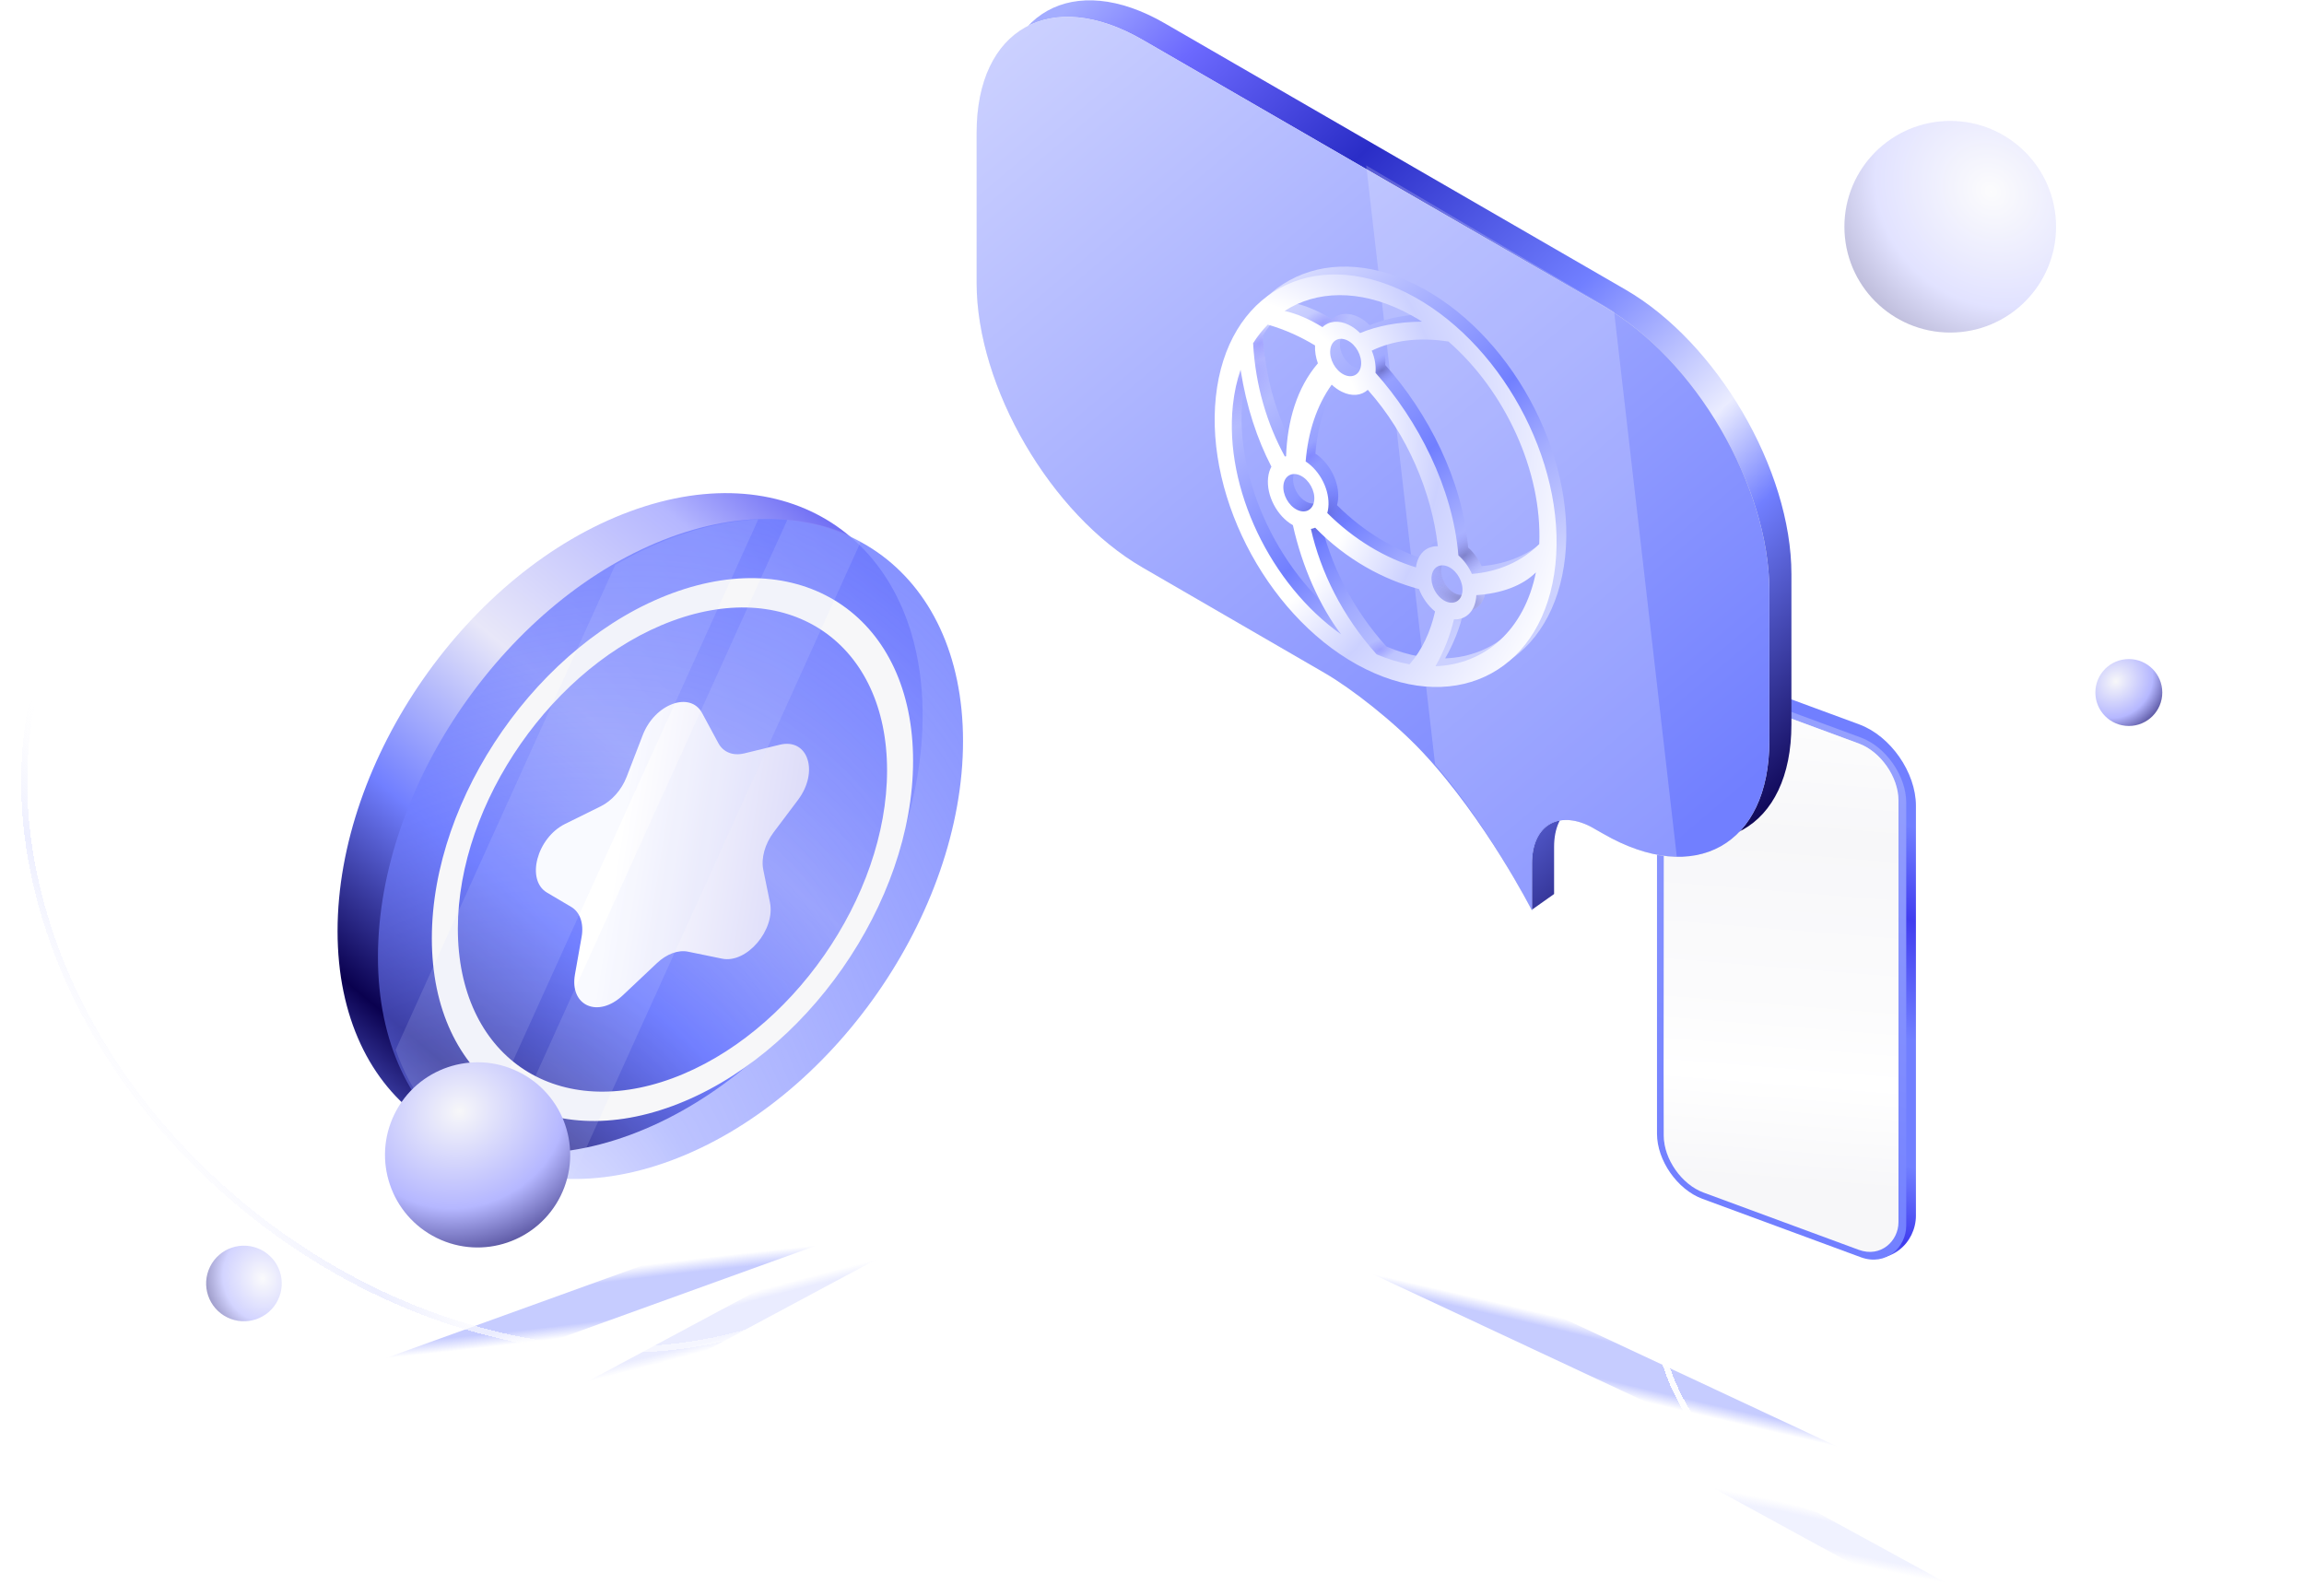 <svg width="762" height="528" viewBox="0 0 762 528" fill="none" xmlns="http://www.w3.org/2000/svg">
<g filter="url(#filter0_f_3303_176)">
<path d="M693 229.065C693 235.175 697.954 240.129 704.065 240.129C710.176 240.129 715.129 235.175 715.129 229.065C715.129 222.954 710.176 218 704.065 218C697.954 218 693 222.954 693 229.065Z" fill="url(#paint0_radial_3303_176)"/>
</g>
<g opacity="0.4" filter="url(#filter1_f_3303_176)">
<path d="M680 75C680 94.33 664.33 110 645 110C625.67 110 610 94.33 610 75C610 55.67 625.67 40 645 40C664.33 40 680 55.67 680 75Z" fill="url(#paint1_radial_3303_176)"/>
</g>
<g style="mix-blend-mode:multiply" filter="url(#filter2_f_3303_176)">
<path d="M648.174 526.936C649.307 527.068 648.25 526.094 645.813 524.762L589.325 493.876C586.888 492.544 583.995 491.357 582.862 491.226L562.053 488.814C560.92 488.683 561.977 489.656 564.413 490.989L620.902 521.874C623.338 523.207 626.232 524.393 627.365 524.525L648.174 526.936Z" fill="url(#paint2_radial_3303_176)" fill-opacity="0.2"/>
</g>
<g style="mix-blend-mode:multiply" filter="url(#filter3_f_3303_176)">
<path d="M103.576 459.077C101.186 459.294 103.682 457.868 109.153 455.892L235.971 410.072C241.441 408.096 247.813 406.318 250.203 406.101L294.108 402.114C296.499 401.897 294.001 403.323 288.531 405.299L161.713 451.119C156.243 453.095 149.871 454.873 147.481 455.09L103.576 459.077Z" fill="url(#paint3_radial_3303_176)" fill-opacity="0.8"/>
</g>
<g style="mix-blend-mode:multiply" filter="url(#filter4_f_3303_176)">
<path d="M669.32 508.577C672.82 509.54 669.217 507.306 661.271 503.587L477.056 417.377C469.11 413.658 459.831 409.863 456.329 408.9L392.021 391.213C388.519 390.249 392.124 392.484 400.069 396.202L584.283 482.412C592.229 486.131 601.509 489.926 605.01 490.889L669.32 508.577Z" fill="url(#paint4_radial_3303_176)" fill-opacity="0.8"/>
</g>
<g style="mix-blend-mode:multiply" filter="url(#filter5_f_3303_176)">
<path d="M179.663 465.703C178.05 466.075 179.61 464.841 183.146 462.945L265.137 419.002C268.673 417.107 272.847 415.268 274.46 414.895L304.084 408.053C305.697 407.68 304.137 408.915 300.6 410.81L218.61 454.753C215.074 456.649 210.899 458.487 209.286 458.86L179.663 465.703Z" fill="url(#paint5_radial_3303_176)" fill-opacity="0.3"/>
</g>
<g filter="url(#filter6_d_3303_176)">
<path d="M201.292 442.437C113.853 442.437 27.221 373.266 7.864 287.997C-1.806 245.4 7.155 206.913 29.373 179.086C51.591 151.259 87.139 134 130.82 134C218.259 134 304.891 203.17 324.249 288.44C333.919 331.037 324.957 369.523 302.739 397.35C280.521 425.177 244.974 442.437 201.292 442.437Z" stroke="url(#paint6_linear_3303_176)" stroke-width="2" shape-rendering="crispEdges"/>
<path d="M201.292 442.437C113.853 442.437 27.221 373.266 7.864 287.997C-1.806 245.4 7.155 206.913 29.373 179.086C51.591 151.259 87.139 134 130.82 134C218.259 134 304.891 203.17 324.249 288.44C333.919 331.037 324.957 369.523 302.739 397.35C280.521 425.177 244.974 442.437 201.292 442.437Z" stroke="url(#paint7_linear_3303_176)" stroke-opacity="0.5" stroke-width="2" shape-rendering="crispEdges"/>
</g>
<g filter="url(#filter7_d_3303_176)">
<path d="M623.905 499C679.775 499 735.151 454.776 747.52 400.279C753.696 373.067 747.968 348.511 733.804 330.767C719.64 313.023 696.966 302 669.069 302C613.199 302 557.823 346.224 545.454 400.721C539.278 427.933 545.006 452.489 559.17 470.233C573.334 487.977 596.008 499 623.905 499Z" stroke="url(#paint8_linear_3303_176)" stroke-width="2" shape-rendering="crispEdges"/>
</g>
<rect width="88.198" height="175.563" rx="20" transform="matrix(-0.938 -0.346 0 1 633.653 246.527)" fill="url(#paint9_linear_3303_176)"/>
<rect width="87.878" height="171.908" rx="16" transform="matrix(-0.938 -0.346 0 1 630.447 249.494)" fill="url(#paint10_linear_3303_176)"/>
<rect width="82.747" height="167.475" rx="14" transform="matrix(-0.938 -0.346 0 1 627.88 250.777)" fill="#F7F7F9"/>
<rect width="82.747" height="167.475" rx="14" transform="matrix(-0.938 -0.346 0 1 627.88 250.777)" fill="url(#paint11_linear_3303_176)"/>
<path d="M111.641 307.965C111.641 364.919 154.958 395.109 208.392 375.397C261.826 355.684 305.143 293.533 305.143 236.578C305.143 179.624 261.826 149.433 208.392 169.146C154.958 188.859 111.641 251.01 111.641 307.965Z" fill="url(#paint12_linear_3303_176)"/>
<path d="M125 316.512C125 373.466 168.317 403.656 221.751 383.944C275.185 364.231 318.502 302.08 318.502 245.125C318.502 188.171 275.185 157.98 221.751 177.693C168.317 197.406 125 259.557 125 316.512Z" fill="url(#paint13_radial_3303_176)"/>
<path fill-rule="evenodd" clip-rule="evenodd" d="M222.402 356.665C183.203 371.126 151.425 348.979 151.425 307.197C151.425 265.415 183.203 219.821 222.402 205.359C261.601 190.898 293.379 213.046 293.379 254.827C293.379 296.609 261.601 342.203 222.402 356.665ZM222.402 365.835C178.451 382.049 142.822 357.217 142.822 310.371C142.822 263.524 178.451 212.404 222.402 196.189C266.353 179.975 301.982 204.807 301.982 251.654C301.982 298.5 266.353 349.62 222.402 365.835Z" fill="#F7F7F9"/>
<path d="M232.225 235.883C228.244 228.502 216.562 232.812 212.581 243.13L207.232 256.995C205.603 261.218 202.373 264.883 198.668 266.714L186.91 272.523C177.542 277.151 173.865 291.084 180.912 295.248L188.919 299.979C191.831 301.699 193.143 305.473 192.36 309.882L190.16 322.285C188.305 332.738 197.829 336.909 205.985 329.216L217.274 318.567C220.48 315.542 224.325 314.124 227.532 314.783L238.821 317.102C246.976 318.778 256.501 307.58 254.646 298.495L252.445 287.715C251.663 283.884 252.974 279.142 255.886 275.273L263.893 264.635C270.941 255.271 267.264 244.051 257.896 246.335L246.138 249.201C242.432 250.104 239.203 248.822 237.573 245.801L232.225 235.883Z" fill="url(#paint14_linear_3303_176)"/>
<path d="M189.223 389.996L284.813 178.871C277.509 175.042 269.287 172.679 260.384 171.948L164.125 384.551C171.693 387.906 180.137 389.776 189.223 389.996Z" fill="#DADEFD" fill-opacity="0.15"/>
<path d="M156.336 380.38L250.78 171.788C241.896 172.199 232.472 174.135 222.71 177.736C216.121 180.167 209.686 183.243 203.467 186.875L130.859 347.24C135.96 361.748 144.814 373.047 156.336 380.38Z" fill="#DADEFD" fill-opacity="0.15"/>
<path d="M537.554 95.774C567.887 113.287 592.476 155.439 592.476 189.924V239.592C592.476 274.077 567.887 287.835 537.554 270.323C537.135 270.081 533.743 268.137 533.331 267.926C522.537 262.428 513.983 267.674 513.983 280.129V295.718L506.69 300.881C506.69 300.881 491.125 257.505 477.651 243.17C468.222 233.139 454.263 222.234 445.325 217.074L385.221 182.258C354.889 164.745 330.299 122.593 330.299 88.108L330.299 38.44C330.299 3.955 354.889 -9.803 385.222 7.709L537.554 95.774Z" fill="url(#paint15_linear_3303_176)"/>
<path d="M530.255 101.251C560.588 118.763 585.177 160.915 585.177 195.4V245.068C585.177 279.553 560.588 293.312 530.255 275.799C529.836 275.557 526.444 273.613 526.031 273.403C515.238 267.905 506.684 273.15 506.684 285.605V301.194C506.684 301.194 491.359 270.996 470.352 248.647C460.923 238.615 446.964 227.711 438.025 222.55L377.922 187.734C347.589 170.221 323 128.069 323 93.585L323 43.916C323 9.432 347.589 -4.327 377.922 13.186L530.255 101.251Z" fill="url(#paint16_linear_3303_176)"/>
<path d="M530.255 101.251C560.588 118.763 585.177 160.915 585.177 195.4V245.068C585.177 279.553 560.588 293.312 530.255 275.799C529.836 275.557 526.444 273.613 526.031 273.403C515.238 267.905 506.684 273.15 506.684 285.605V301.194C506.684 301.194 491.359 270.996 470.352 248.647C460.923 238.615 446.964 227.711 438.025 222.55L377.922 187.734C347.589 170.221 323 128.069 323 93.585L323 43.916C323 9.432 347.589 -4.327 377.922 13.186L530.255 101.251Z" fill="url(#paint17_linear_3303_176)"/>
<g filter="url(#filter8_f_3303_176)">
<path d="M554.573 283.422L533.853 103.225C532.496 102.306 531.124 101.438 529.74 100.622L451.846 54.733L474.622 252.821C493.306 274.634 506.557 301.278 506.557 301.278V285.633C506.557 273.134 514.97 267.871 525.585 273.388C525.992 273.599 529.328 275.55 529.74 275.792C538.694 281.067 547.138 283.515 554.573 283.422Z" fill="white" fill-opacity="0.2"/>
</g>
<path opacity="0.6" d="M91.895 430.063C88.844 436.257 81.349 438.805 75.155 435.754C68.961 432.702 66.413 425.208 69.464 419.014C72.515 412.819 80.01 410.272 86.204 413.323C92.398 416.374 94.946 423.869 91.895 430.063Z" fill="url(#paint18_radial_3303_176)"/>
<path d="M130.487 368.47C123.014 383.642 129.254 401.999 144.426 409.472C159.597 416.946 177.954 410.705 185.428 395.534C192.901 380.362 186.661 362.005 171.489 354.532C156.318 347.058 137.96 353.299 130.487 368.47Z" fill="url(#paint19_radial_3303_176)"/>
<g filter="url(#filter9_d_3303_176)">
<path fill-rule="evenodd" clip-rule="evenodd" d="M500.627 168.209C496.958 202.613 468.846 218.06 437.838 202.709C406.83 187.359 384.667 147.025 388.336 112.62C392.005 78.215 420.117 62.769 451.125 78.119C482.133 93.47 504.296 133.804 500.627 168.209ZM429.742 191.216C422.724 181.983 416.872 168.89 413.809 155.11C408.614 152.187 404.979 145.321 405.606 139.434C405.757 138.022 406.139 136.791 406.706 135.765C402.028 126.717 398.455 116.077 396.507 103.702C395.284 107.268 394.422 111.179 393.971 115.409C391.028 143.009 406.563 174.851 429.742 191.216ZM400.65 94.936C401.445 109.149 405.32 121.743 411.161 132.403C411.291 132.376 411.422 132.353 411.554 132.334C411.973 120.617 415.133 109.688 422.077 101.588C421.383 99.645 421.04 97.615 421.14 95.669C416.291 92.73 411.069 90.383 405.506 88.776C403.71 90.594 402.083 92.652 400.65 94.936ZM411.067 84.252C421.514 77.519 435.617 77.024 450.458 84.371C452.523 85.393 454.544 86.538 456.516 87.796C448.477 87.871 441.694 89.219 436.03 91.573C434.919 90.463 433.672 89.537 432.332 88.873C428.915 87.182 425.697 87.598 423.592 89.619C419.313 86.977 415.078 85.133 411.067 84.252ZM465.276 94.384C483.988 110.743 496.304 137.277 495.291 161.372C489.236 167.364 481.482 170.561 473.022 171.245C471.976 168.894 470.424 166.737 468.546 165.098C466.716 142.742 455.13 120.349 441.128 104.72C441.356 102.322 440.885 99.77 439.894 97.392C446.814 94.055 455.302 92.817 465.276 94.384ZM494.183 170.715C490.335 189.798 477.4 201.173 460.957 201.773C463.805 196.811 465.808 191.613 467.077 186.28C470.912 186.459 473.921 183.762 474.417 179.115C474.447 178.831 474.467 178.546 474.478 178.258C482.853 177.711 489.874 175.073 494.183 170.715ZM452.391 201.147C456.537 196.406 459.316 190.411 460.831 183.66C458.508 181.792 456.635 179.131 455.528 176.25C443.87 173.17 431.609 166.626 421.184 155.952C420.737 156.141 420.264 156.279 419.771 156.365C422.962 170.528 430.115 185.125 441.503 197.84C445.207 199.423 448.851 200.517 452.391 201.147ZM425.185 151.099C433.976 159.843 444.251 165.976 454.516 169.072C455.066 164.575 458 161.956 461.739 162.084C459.75 144.247 451.613 124.988 438.584 110.352C436.479 112.267 433.322 112.633 429.975 110.976C428.783 110.386 427.664 109.587 426.65 108.636C421.714 115.508 418.803 124.303 418.032 134.048C422.845 137.173 426.126 143.68 425.527 149.296C425.459 149.934 425.344 150.536 425.185 151.099ZM469.867 177.109C469.534 180.228 466.986 181.628 464.174 180.236C461.363 178.845 459.354 175.188 459.687 172.069C460.019 168.95 462.568 167.55 465.379 168.941C468.19 170.333 470.199 173.99 469.867 177.109ZM430.662 105.309C433.473 106.7 436.021 105.3 436.354 102.181C436.687 99.062 434.678 95.405 431.866 94.013C429.055 92.622 426.507 94.022 426.174 97.141C425.841 100.26 427.851 103.917 430.662 105.309ZM420.867 146.906C420.534 150.025 417.986 151.425 415.174 150.034C412.363 148.642 410.354 144.985 410.687 141.866C411.019 138.747 413.568 137.347 416.379 138.738C419.19 140.13 421.199 143.787 420.867 146.906Z" fill="url(#paint20_linear_3303_176)"/>
<path fill-rule="evenodd" clip-rule="evenodd" d="M500.627 168.209C496.958 202.613 468.846 218.06 437.838 202.709C406.83 187.359 384.667 147.025 388.336 112.62C392.005 78.215 420.117 62.769 451.125 78.119C482.133 93.47 504.296 133.804 500.627 168.209ZM429.742 191.216C422.724 181.983 416.872 168.89 413.809 155.11C408.614 152.187 404.979 145.321 405.606 139.434C405.757 138.022 406.139 136.791 406.706 135.765C402.028 126.717 398.455 116.077 396.507 103.702C395.284 107.268 394.422 111.179 393.971 115.409C391.028 143.009 406.563 174.851 429.742 191.216ZM400.65 94.936C401.445 109.149 405.32 121.743 411.161 132.403C411.291 132.376 411.422 132.353 411.554 132.334C411.973 120.617 415.133 109.688 422.077 101.588C421.383 99.645 421.04 97.615 421.14 95.669C416.291 92.73 411.069 90.383 405.506 88.776C403.71 90.594 402.083 92.652 400.65 94.936ZM411.067 84.252C421.514 77.519 435.617 77.024 450.458 84.371C452.523 85.393 454.544 86.538 456.516 87.796C448.477 87.871 441.694 89.219 436.03 91.573C434.919 90.463 433.672 89.537 432.332 88.873C428.915 87.182 425.697 87.598 423.592 89.619C419.313 86.977 415.078 85.133 411.067 84.252ZM465.276 94.384C483.988 110.743 496.304 137.277 495.291 161.372C489.236 167.364 481.482 170.561 473.022 171.245C471.976 168.894 470.424 166.737 468.546 165.098C466.716 142.742 455.13 120.349 441.128 104.72C441.356 102.322 440.885 99.77 439.894 97.392C446.814 94.055 455.302 92.817 465.276 94.384ZM494.183 170.715C490.335 189.798 477.4 201.173 460.957 201.773C463.805 196.811 465.808 191.613 467.077 186.28C470.912 186.459 473.921 183.762 474.417 179.115C474.447 178.831 474.467 178.546 474.478 178.258C482.853 177.711 489.874 175.073 494.183 170.715ZM452.391 201.147C456.537 196.406 459.316 190.411 460.831 183.66C458.508 181.792 456.635 179.131 455.528 176.25C443.87 173.17 431.609 166.626 421.184 155.952C420.737 156.141 420.264 156.279 419.771 156.365C422.962 170.528 430.115 185.125 441.503 197.84C445.207 199.423 448.851 200.517 452.391 201.147ZM425.185 151.099C433.976 159.843 444.251 165.976 454.516 169.072C455.066 164.575 458 161.956 461.739 162.084C459.75 144.247 451.613 124.988 438.584 110.352C436.479 112.267 433.322 112.633 429.975 110.976C428.783 110.386 427.664 109.587 426.65 108.636C421.714 115.508 418.803 124.303 418.032 134.048C422.845 137.173 426.126 143.68 425.527 149.296C425.459 149.934 425.344 150.536 425.185 151.099ZM469.867 177.109C469.534 180.228 466.986 181.628 464.174 180.236C461.363 178.845 459.354 175.188 459.687 172.069C460.019 168.95 462.568 167.55 465.379 168.941C468.19 170.333 470.199 173.99 469.867 177.109ZM430.662 105.309C433.473 106.7 436.021 105.3 436.354 102.181C436.687 99.062 434.678 95.405 431.866 94.013C429.055 92.622 426.507 94.022 426.174 97.141C425.841 100.26 427.851 103.917 430.662 105.309ZM420.867 146.906C420.534 150.025 417.986 151.425 415.174 150.034C412.363 148.642 410.354 144.985 410.687 141.866C411.019 138.747 413.568 137.347 416.379 138.738C419.19 140.13 421.199 143.787 420.867 146.906Z" fill="url(#paint21_radial_3303_176)" fill-opacity="0.3"/>
<path fill-rule="evenodd" clip-rule="evenodd" d="M500.627 168.209C496.958 202.613 468.846 218.06 437.838 202.709C406.83 187.359 384.667 147.025 388.336 112.62C392.005 78.215 420.117 62.769 451.125 78.119C482.133 93.47 504.296 133.804 500.627 168.209ZM429.742 191.216C422.724 181.983 416.872 168.89 413.809 155.11C408.614 152.187 404.979 145.321 405.606 139.434C405.757 138.022 406.139 136.791 406.706 135.765C402.028 126.717 398.455 116.077 396.507 103.702C395.284 107.268 394.422 111.179 393.971 115.409C391.028 143.009 406.563 174.851 429.742 191.216ZM400.65 94.936C401.445 109.149 405.32 121.743 411.161 132.403C411.291 132.376 411.422 132.353 411.554 132.334C411.973 120.617 415.133 109.688 422.077 101.588C421.383 99.645 421.04 97.615 421.14 95.669C416.291 92.73 411.069 90.383 405.506 88.776C403.71 90.594 402.083 92.652 400.65 94.936ZM411.067 84.252C421.514 77.519 435.617 77.024 450.458 84.371C452.523 85.393 454.544 86.538 456.516 87.796C448.477 87.871 441.694 89.219 436.03 91.573C434.919 90.463 433.672 89.537 432.332 88.873C428.915 87.182 425.697 87.598 423.592 89.619C419.313 86.977 415.078 85.133 411.067 84.252ZM465.276 94.384C483.988 110.743 496.304 137.277 495.291 161.372C489.236 167.364 481.482 170.561 473.022 171.245C471.976 168.894 470.424 166.737 468.546 165.098C466.716 142.742 455.13 120.349 441.128 104.72C441.356 102.322 440.885 99.77 439.894 97.392C446.814 94.055 455.302 92.817 465.276 94.384ZM494.183 170.715C490.335 189.798 477.4 201.173 460.957 201.773C463.805 196.811 465.808 191.613 467.077 186.28C470.912 186.459 473.921 183.762 474.417 179.115C474.447 178.831 474.467 178.546 474.478 178.258C482.853 177.711 489.874 175.073 494.183 170.715ZM452.391 201.147C456.537 196.406 459.316 190.411 460.831 183.66C458.508 181.792 456.635 179.131 455.528 176.25C443.87 173.17 431.609 166.626 421.184 155.952C420.737 156.141 420.264 156.279 419.771 156.365C422.962 170.528 430.115 185.125 441.503 197.84C445.207 199.423 448.851 200.517 452.391 201.147ZM425.185 151.099C433.976 159.843 444.251 165.976 454.516 169.072C455.066 164.575 458 161.956 461.739 162.084C459.75 144.247 451.613 124.988 438.584 110.352C436.479 112.267 433.322 112.633 429.975 110.976C428.783 110.386 427.664 109.587 426.65 108.636C421.714 115.508 418.803 124.303 418.032 134.048C422.845 137.173 426.126 143.68 425.527 149.296C425.459 149.934 425.344 150.536 425.185 151.099ZM469.867 177.109C469.534 180.228 466.986 181.628 464.174 180.236C461.363 178.845 459.354 175.188 459.687 172.069C460.019 168.95 462.568 167.55 465.379 168.941C468.19 170.333 470.199 173.99 469.867 177.109ZM430.662 105.309C433.473 106.7 436.021 105.3 436.354 102.181C436.687 99.062 434.678 95.405 431.866 94.013C429.055 92.622 426.507 94.022 426.174 97.141C425.841 100.26 427.851 103.917 430.662 105.309ZM420.867 146.906C420.534 150.025 417.986 151.425 415.174 150.034C412.363 148.642 410.354 144.985 410.687 141.866C411.019 138.747 413.568 137.347 416.379 138.738C419.19 140.13 421.199 143.787 420.867 146.906Z" fill="url(#paint22_radial_3303_176)" fill-opacity="0.3"/>
<path fill-rule="evenodd" clip-rule="evenodd" d="M500.627 168.209C496.958 202.613 468.846 218.06 437.838 202.709C406.83 187.359 384.667 147.025 388.336 112.62C392.005 78.215 420.117 62.769 451.125 78.119C482.133 93.47 504.296 133.804 500.627 168.209ZM429.742 191.216C422.724 181.983 416.872 168.89 413.809 155.11C408.614 152.187 404.979 145.321 405.606 139.434C405.757 138.022 406.139 136.791 406.706 135.765C402.028 126.717 398.455 116.077 396.507 103.702C395.284 107.268 394.422 111.179 393.971 115.409C391.028 143.009 406.563 174.851 429.742 191.216ZM400.65 94.936C401.445 109.149 405.32 121.743 411.161 132.403C411.291 132.376 411.422 132.353 411.554 132.334C411.973 120.617 415.133 109.688 422.077 101.588C421.383 99.645 421.04 97.615 421.14 95.669C416.291 92.73 411.069 90.383 405.506 88.776C403.71 90.594 402.083 92.652 400.65 94.936ZM411.067 84.252C421.514 77.519 435.617 77.024 450.458 84.371C452.523 85.393 454.544 86.538 456.516 87.796C448.477 87.871 441.694 89.219 436.03 91.573C434.919 90.463 433.672 89.537 432.332 88.873C428.915 87.182 425.697 87.598 423.592 89.619C419.313 86.977 415.078 85.133 411.067 84.252ZM465.276 94.384C483.988 110.743 496.304 137.277 495.291 161.372C489.236 167.364 481.482 170.561 473.022 171.245C471.976 168.894 470.424 166.737 468.546 165.098C466.716 142.742 455.13 120.349 441.128 104.72C441.356 102.322 440.885 99.77 439.894 97.392C446.814 94.055 455.302 92.817 465.276 94.384ZM494.183 170.715C490.335 189.798 477.4 201.173 460.957 201.773C463.805 196.811 465.808 191.613 467.077 186.28C470.912 186.459 473.921 183.762 474.417 179.115C474.447 178.831 474.467 178.546 474.478 178.258C482.853 177.711 489.874 175.073 494.183 170.715ZM452.391 201.147C456.537 196.406 459.316 190.411 460.831 183.66C458.508 181.792 456.635 179.131 455.528 176.25C443.87 173.17 431.609 166.626 421.184 155.952C420.737 156.141 420.264 156.279 419.771 156.365C422.962 170.528 430.115 185.125 441.503 197.84C445.207 199.423 448.851 200.517 452.391 201.147ZM425.185 151.099C433.976 159.843 444.251 165.976 454.516 169.072C455.066 164.575 458 161.956 461.739 162.084C459.75 144.247 451.613 124.988 438.584 110.352C436.479 112.267 433.322 112.633 429.975 110.976C428.783 110.386 427.664 109.587 426.65 108.636C421.714 115.508 418.803 124.303 418.032 134.048C422.845 137.173 426.126 143.68 425.527 149.296C425.459 149.934 425.344 150.536 425.185 151.099ZM469.867 177.109C469.534 180.228 466.986 181.628 464.174 180.236C461.363 178.845 459.354 175.188 459.687 172.069C460.019 168.95 462.568 167.55 465.379 168.941C468.19 170.333 470.199 173.99 469.867 177.109ZM430.662 105.309C433.473 106.7 436.021 105.3 436.354 102.181C436.687 99.062 434.678 95.405 431.866 94.013C429.055 92.622 426.507 94.022 426.174 97.141C425.841 100.26 427.851 103.917 430.662 105.309ZM420.867 146.906C420.534 150.025 417.986 151.425 415.174 150.034C412.363 148.642 410.354 144.985 410.687 141.866C411.019 138.747 413.568 137.347 416.379 138.738C419.19 140.13 421.199 143.787 420.867 146.906Z" fill="url(#paint23_radial_3303_176)" fill-opacity="0.3"/>
<path fill-rule="evenodd" clip-rule="evenodd" d="M500.627 168.209C496.958 202.613 468.846 218.06 437.838 202.709C406.83 187.359 384.667 147.025 388.336 112.62C392.005 78.215 420.117 62.769 451.125 78.119C482.133 93.47 504.296 133.804 500.627 168.209ZM429.742 191.216C422.724 181.983 416.872 168.89 413.809 155.11C408.614 152.187 404.979 145.321 405.606 139.434C405.757 138.022 406.139 136.791 406.706 135.765C402.028 126.717 398.455 116.077 396.507 103.702C395.284 107.268 394.422 111.179 393.971 115.409C391.028 143.009 406.563 174.851 429.742 191.216ZM400.65 94.936C401.445 109.149 405.32 121.743 411.161 132.403C411.291 132.376 411.422 132.353 411.554 132.334C411.973 120.617 415.133 109.688 422.077 101.588C421.383 99.645 421.04 97.615 421.14 95.669C416.291 92.73 411.069 90.383 405.506 88.776C403.71 90.594 402.083 92.652 400.65 94.936ZM411.067 84.252C421.514 77.519 435.617 77.024 450.458 84.371C452.523 85.393 454.544 86.538 456.516 87.796C448.477 87.871 441.694 89.219 436.03 91.573C434.919 90.463 433.672 89.537 432.332 88.873C428.915 87.182 425.697 87.598 423.592 89.619C419.313 86.977 415.078 85.133 411.067 84.252ZM465.276 94.384C483.988 110.743 496.304 137.277 495.291 161.372C489.236 167.364 481.482 170.561 473.022 171.245C471.976 168.894 470.424 166.737 468.546 165.098C466.716 142.742 455.13 120.349 441.128 104.72C441.356 102.322 440.885 99.77 439.894 97.392C446.814 94.055 455.302 92.817 465.276 94.384ZM494.183 170.715C490.335 189.798 477.4 201.173 460.957 201.773C463.805 196.811 465.808 191.613 467.077 186.28C470.912 186.459 473.921 183.762 474.417 179.115C474.447 178.831 474.467 178.546 474.478 178.258C482.853 177.711 489.874 175.073 494.183 170.715ZM452.391 201.147C456.537 196.406 459.316 190.411 460.831 183.66C458.508 181.792 456.635 179.131 455.528 176.25C443.87 173.17 431.609 166.626 421.184 155.952C420.737 156.141 420.264 156.279 419.771 156.365C422.962 170.528 430.115 185.125 441.503 197.84C445.207 199.423 448.851 200.517 452.391 201.147ZM425.185 151.099C433.976 159.843 444.251 165.976 454.516 169.072C455.066 164.575 458 161.956 461.739 162.084C459.75 144.247 451.613 124.988 438.584 110.352C436.479 112.267 433.322 112.633 429.975 110.976C428.783 110.386 427.664 109.587 426.65 108.636C421.714 115.508 418.803 124.303 418.032 134.048C422.845 137.173 426.126 143.68 425.527 149.296C425.459 149.934 425.344 150.536 425.185 151.099ZM469.867 177.109C469.534 180.228 466.986 181.628 464.174 180.236C461.363 178.845 459.354 175.188 459.687 172.069C460.019 168.95 462.568 167.55 465.379 168.941C468.19 170.333 470.199 173.99 469.867 177.109ZM430.662 105.309C433.473 106.7 436.021 105.3 436.354 102.181C436.687 99.062 434.678 95.405 431.866 94.013C429.055 92.622 426.507 94.022 426.174 97.141C425.841 100.26 427.851 103.917 430.662 105.309ZM420.867 146.906C420.534 150.025 417.986 151.425 415.174 150.034C412.363 148.642 410.354 144.985 410.687 141.866C411.019 138.747 413.568 137.347 416.379 138.738C419.19 140.13 421.199 143.787 420.867 146.906Z" fill="url(#paint24_radial_3303_176)" fill-opacity="0.3"/>
<path fill-rule="evenodd" clip-rule="evenodd" d="M500.627 168.209C496.958 202.613 468.846 218.06 437.838 202.709C406.83 187.359 384.667 147.025 388.336 112.62C392.005 78.215 420.117 62.769 451.125 78.119C482.133 93.47 504.296 133.804 500.627 168.209ZM429.742 191.216C422.724 181.983 416.872 168.89 413.809 155.11C408.614 152.187 404.979 145.321 405.606 139.434C405.757 138.022 406.139 136.791 406.706 135.765C402.028 126.717 398.455 116.077 396.507 103.702C395.284 107.268 394.422 111.179 393.971 115.409C391.028 143.009 406.563 174.851 429.742 191.216ZM400.65 94.936C401.445 109.149 405.32 121.743 411.161 132.403C411.291 132.376 411.422 132.353 411.554 132.334C411.973 120.617 415.133 109.688 422.077 101.588C421.383 99.645 421.04 97.615 421.14 95.669C416.291 92.73 411.069 90.383 405.506 88.776C403.71 90.594 402.083 92.652 400.65 94.936ZM411.067 84.252C421.514 77.519 435.617 77.024 450.458 84.371C452.523 85.393 454.544 86.538 456.516 87.796C448.477 87.871 441.694 89.219 436.03 91.573C434.919 90.463 433.672 89.537 432.332 88.873C428.915 87.182 425.697 87.598 423.592 89.619C419.313 86.977 415.078 85.133 411.067 84.252ZM465.276 94.384C483.988 110.743 496.304 137.277 495.291 161.372C489.236 167.364 481.482 170.561 473.022 171.245C471.976 168.894 470.424 166.737 468.546 165.098C466.716 142.742 455.13 120.349 441.128 104.72C441.356 102.322 440.885 99.77 439.894 97.392C446.814 94.055 455.302 92.817 465.276 94.384ZM494.183 170.715C490.335 189.798 477.4 201.173 460.957 201.773C463.805 196.811 465.808 191.613 467.077 186.28C470.912 186.459 473.921 183.762 474.417 179.115C474.447 178.831 474.467 178.546 474.478 178.258C482.853 177.711 489.874 175.073 494.183 170.715ZM452.391 201.147C456.537 196.406 459.316 190.411 460.831 183.66C458.508 181.792 456.635 179.131 455.528 176.25C443.87 173.17 431.609 166.626 421.184 155.952C420.737 156.141 420.264 156.279 419.771 156.365C422.962 170.528 430.115 185.125 441.503 197.84C445.207 199.423 448.851 200.517 452.391 201.147ZM425.185 151.099C433.976 159.843 444.251 165.976 454.516 169.072C455.066 164.575 458 161.956 461.739 162.084C459.75 144.247 451.613 124.988 438.584 110.352C436.479 112.267 433.322 112.633 429.975 110.976C428.783 110.386 427.664 109.587 426.65 108.636C421.714 115.508 418.803 124.303 418.032 134.048C422.845 137.173 426.126 143.68 425.527 149.296C425.459 149.934 425.344 150.536 425.185 151.099ZM469.867 177.109C469.534 180.228 466.986 181.628 464.174 180.236C461.363 178.845 459.354 175.188 459.687 172.069C460.019 168.95 462.568 167.55 465.379 168.941C468.19 170.333 470.199 173.99 469.867 177.109ZM430.662 105.309C433.473 106.7 436.021 105.3 436.354 102.181C436.687 99.062 434.678 95.405 431.866 94.013C429.055 92.622 426.507 94.022 426.174 97.141C425.841 100.26 427.851 103.917 430.662 105.309ZM420.867 146.906C420.534 150.025 417.986 151.425 415.174 150.034C412.363 148.642 410.354 144.985 410.687 141.866C411.019 138.747 413.568 137.347 416.379 138.738C419.19 140.13 421.199 143.787 420.867 146.906Z" fill="url(#paint25_radial_3303_176)" fill-opacity="0.3"/>
<path fill-rule="evenodd" clip-rule="evenodd" d="M500.627 168.209C496.958 202.613 468.846 218.06 437.838 202.709C406.83 187.359 384.667 147.025 388.336 112.62C392.005 78.215 420.117 62.769 451.125 78.119C482.133 93.47 504.296 133.804 500.627 168.209ZM429.742 191.216C422.724 181.983 416.872 168.89 413.809 155.11C408.614 152.187 404.979 145.321 405.606 139.434C405.757 138.022 406.139 136.791 406.706 135.765C402.028 126.717 398.455 116.077 396.507 103.702C395.284 107.268 394.422 111.179 393.971 115.409C391.028 143.009 406.563 174.851 429.742 191.216ZM400.65 94.936C401.445 109.149 405.32 121.743 411.161 132.403C411.291 132.376 411.422 132.353 411.554 132.334C411.973 120.617 415.133 109.688 422.077 101.588C421.383 99.645 421.04 97.615 421.14 95.669C416.291 92.73 411.069 90.383 405.506 88.776C403.71 90.594 402.083 92.652 400.65 94.936ZM411.067 84.252C421.514 77.519 435.617 77.024 450.458 84.371C452.523 85.393 454.544 86.538 456.516 87.796C448.477 87.871 441.694 89.219 436.03 91.573C434.919 90.463 433.672 89.537 432.332 88.873C428.915 87.182 425.697 87.598 423.592 89.619C419.313 86.977 415.078 85.133 411.067 84.252ZM465.276 94.384C483.988 110.743 496.304 137.277 495.291 161.372C489.236 167.364 481.482 170.561 473.022 171.245C471.976 168.894 470.424 166.737 468.546 165.098C466.716 142.742 455.13 120.349 441.128 104.72C441.356 102.322 440.885 99.77 439.894 97.392C446.814 94.055 455.302 92.817 465.276 94.384ZM494.183 170.715C490.335 189.798 477.4 201.173 460.957 201.773C463.805 196.811 465.808 191.613 467.077 186.28C470.912 186.459 473.921 183.762 474.417 179.115C474.447 178.831 474.467 178.546 474.478 178.258C482.853 177.711 489.874 175.073 494.183 170.715ZM452.391 201.147C456.537 196.406 459.316 190.411 460.831 183.66C458.508 181.792 456.635 179.131 455.528 176.25C443.87 173.17 431.609 166.626 421.184 155.952C420.737 156.141 420.264 156.279 419.771 156.365C422.962 170.528 430.115 185.125 441.503 197.84C445.207 199.423 448.851 200.517 452.391 201.147ZM425.185 151.099C433.976 159.843 444.251 165.976 454.516 169.072C455.066 164.575 458 161.956 461.739 162.084C459.75 144.247 451.613 124.988 438.584 110.352C436.479 112.267 433.322 112.633 429.975 110.976C428.783 110.386 427.664 109.587 426.65 108.636C421.714 115.508 418.803 124.303 418.032 134.048C422.845 137.173 426.126 143.68 425.527 149.296C425.459 149.934 425.344 150.536 425.185 151.099ZM469.867 177.109C469.534 180.228 466.986 181.628 464.174 180.236C461.363 178.845 459.354 175.188 459.687 172.069C460.019 168.95 462.568 167.55 465.379 168.941C468.19 170.333 470.199 173.99 469.867 177.109ZM430.662 105.309C433.473 106.7 436.021 105.3 436.354 102.181C436.687 99.062 434.678 95.405 431.866 94.013C429.055 92.622 426.507 94.022 426.174 97.141C425.841 100.26 427.851 103.917 430.662 105.309ZM420.867 146.906C420.534 150.025 417.986 151.425 415.174 150.034C412.363 148.642 410.354 144.985 410.687 141.866C411.019 138.747 413.568 137.347 416.379 138.738C419.19 140.13 421.199 143.787 420.867 146.906Z" fill="url(#paint26_radial_3303_176)" fill-opacity="0.3"/>
<path fill-rule="evenodd" clip-rule="evenodd" d="M500.627 168.209C496.958 202.613 468.846 218.06 437.838 202.709C406.83 187.359 384.667 147.025 388.336 112.62C392.005 78.215 420.117 62.769 451.125 78.119C482.133 93.47 504.296 133.804 500.627 168.209ZM429.742 191.216C422.724 181.983 416.872 168.89 413.809 155.11C408.614 152.187 404.979 145.321 405.606 139.434C405.757 138.022 406.139 136.791 406.706 135.765C402.028 126.717 398.455 116.077 396.507 103.702C395.284 107.268 394.422 111.179 393.971 115.409C391.028 143.009 406.563 174.851 429.742 191.216ZM400.65 94.936C401.445 109.149 405.32 121.743 411.161 132.403C411.291 132.376 411.422 132.353 411.554 132.334C411.973 120.617 415.133 109.688 422.077 101.588C421.383 99.645 421.04 97.615 421.14 95.669C416.291 92.73 411.069 90.383 405.506 88.776C403.71 90.594 402.083 92.652 400.65 94.936ZM411.067 84.252C421.514 77.519 435.617 77.024 450.458 84.371C452.523 85.393 454.544 86.538 456.516 87.796C448.477 87.871 441.694 89.219 436.03 91.573C434.919 90.463 433.672 89.537 432.332 88.873C428.915 87.182 425.697 87.598 423.592 89.619C419.313 86.977 415.078 85.133 411.067 84.252ZM465.276 94.384C483.988 110.743 496.304 137.277 495.291 161.372C489.236 167.364 481.482 170.561 473.022 171.245C471.976 168.894 470.424 166.737 468.546 165.098C466.716 142.742 455.13 120.349 441.128 104.72C441.356 102.322 440.885 99.77 439.894 97.392C446.814 94.055 455.302 92.817 465.276 94.384ZM494.183 170.715C490.335 189.798 477.4 201.173 460.957 201.773C463.805 196.811 465.808 191.613 467.077 186.28C470.912 186.459 473.921 183.762 474.417 179.115C474.447 178.831 474.467 178.546 474.478 178.258C482.853 177.711 489.874 175.073 494.183 170.715ZM452.391 201.147C456.537 196.406 459.316 190.411 460.831 183.66C458.508 181.792 456.635 179.131 455.528 176.25C443.87 173.17 431.609 166.626 421.184 155.952C420.737 156.141 420.264 156.279 419.771 156.365C422.962 170.528 430.115 185.125 441.503 197.84C445.207 199.423 448.851 200.517 452.391 201.147ZM425.185 151.099C433.976 159.843 444.251 165.976 454.516 169.072C455.066 164.575 458 161.956 461.739 162.084C459.75 144.247 451.613 124.988 438.584 110.352C436.479 112.267 433.322 112.633 429.975 110.976C428.783 110.386 427.664 109.587 426.65 108.636C421.714 115.508 418.803 124.303 418.032 134.048C422.845 137.173 426.126 143.68 425.527 149.296C425.459 149.934 425.344 150.536 425.185 151.099ZM469.867 177.109C469.534 180.228 466.986 181.628 464.174 180.236C461.363 178.845 459.354 175.188 459.687 172.069C460.019 168.95 462.568 167.55 465.379 168.941C468.19 170.333 470.199 173.99 469.867 177.109ZM430.662 105.309C433.473 106.7 436.021 105.3 436.354 102.181C436.687 99.062 434.678 95.405 431.866 94.013C429.055 92.622 426.507 94.022 426.174 97.141C425.841 100.26 427.851 103.917 430.662 105.309ZM420.867 146.906C420.534 150.025 417.986 151.425 415.174 150.034C412.363 148.642 410.354 144.985 410.687 141.866C411.019 138.747 413.568 137.347 416.379 138.738C419.19 140.13 421.199 143.787 420.867 146.906Z" fill="url(#paint27_radial_3303_176)" fill-opacity="0.3"/>
<path fill-rule="evenodd" clip-rule="evenodd" d="M500.627 168.209C496.958 202.613 468.846 218.06 437.838 202.709C406.83 187.359 384.667 147.025 388.336 112.62C392.005 78.215 420.117 62.769 451.125 78.119C482.133 93.47 504.296 133.804 500.627 168.209ZM429.742 191.216C422.724 181.983 416.872 168.89 413.809 155.11C408.614 152.187 404.979 145.321 405.606 139.434C405.757 138.022 406.139 136.791 406.706 135.765C402.028 126.717 398.455 116.077 396.507 103.702C395.284 107.268 394.422 111.179 393.971 115.409C391.028 143.009 406.563 174.851 429.742 191.216ZM400.65 94.936C401.445 109.149 405.32 121.743 411.161 132.403C411.291 132.376 411.422 132.353 411.554 132.334C411.973 120.617 415.133 109.688 422.077 101.588C421.383 99.645 421.04 97.615 421.14 95.669C416.291 92.73 411.069 90.383 405.506 88.776C403.71 90.594 402.083 92.652 400.65 94.936ZM411.067 84.252C421.514 77.519 435.617 77.024 450.458 84.371C452.523 85.393 454.544 86.538 456.516 87.796C448.477 87.871 441.694 89.219 436.03 91.573C434.919 90.463 433.672 89.537 432.332 88.873C428.915 87.182 425.697 87.598 423.592 89.619C419.313 86.977 415.078 85.133 411.067 84.252ZM465.276 94.384C483.988 110.743 496.304 137.277 495.291 161.372C489.236 167.364 481.482 170.561 473.022 171.245C471.976 168.894 470.424 166.737 468.546 165.098C466.716 142.742 455.13 120.349 441.128 104.72C441.356 102.322 440.885 99.77 439.894 97.392C446.814 94.055 455.302 92.817 465.276 94.384ZM494.183 170.715C490.335 189.798 477.4 201.173 460.957 201.773C463.805 196.811 465.808 191.613 467.077 186.28C470.912 186.459 473.921 183.762 474.417 179.115C474.447 178.831 474.467 178.546 474.478 178.258C482.853 177.711 489.874 175.073 494.183 170.715ZM452.391 201.147C456.537 196.406 459.316 190.411 460.831 183.66C458.508 181.792 456.635 179.131 455.528 176.25C443.87 173.17 431.609 166.626 421.184 155.952C420.737 156.141 420.264 156.279 419.771 156.365C422.962 170.528 430.115 185.125 441.503 197.84C445.207 199.423 448.851 200.517 452.391 201.147ZM425.185 151.099C433.976 159.843 444.251 165.976 454.516 169.072C455.066 164.575 458 161.956 461.739 162.084C459.75 144.247 451.613 124.988 438.584 110.352C436.479 112.267 433.322 112.633 429.975 110.976C428.783 110.386 427.664 109.587 426.65 108.636C421.714 115.508 418.803 124.303 418.032 134.048C422.845 137.173 426.126 143.68 425.527 149.296C425.459 149.934 425.344 150.536 425.185 151.099ZM469.867 177.109C469.534 180.228 466.986 181.628 464.174 180.236C461.363 178.845 459.354 175.188 459.687 172.069C460.019 168.95 462.568 167.55 465.379 168.941C468.19 170.333 470.199 173.99 469.867 177.109ZM430.662 105.309C433.473 106.7 436.021 105.3 436.354 102.181C436.687 99.062 434.678 95.405 431.866 94.013C429.055 92.622 426.507 94.022 426.174 97.141C425.841 100.26 427.851 103.917 430.662 105.309ZM420.867 146.906C420.534 150.025 417.986 151.425 415.174 150.034C412.363 148.642 410.354 144.985 410.687 141.866C411.019 138.747 413.568 137.347 416.379 138.738C419.19 140.13 421.199 143.787 420.867 146.906Z" fill="url(#paint28_radial_3303_176)" fill-opacity="0.3"/>
<path fill-rule="evenodd" clip-rule="evenodd" d="M500.627 168.209C496.958 202.613 468.846 218.06 437.838 202.709C406.83 187.359 384.667 147.025 388.336 112.62C392.005 78.215 420.117 62.769 451.125 78.119C482.133 93.47 504.296 133.804 500.627 168.209ZM429.742 191.216C422.724 181.983 416.872 168.89 413.809 155.11C408.614 152.187 404.979 145.321 405.606 139.434C405.757 138.022 406.139 136.791 406.706 135.765C402.028 126.717 398.455 116.077 396.507 103.702C395.284 107.268 394.422 111.179 393.971 115.409C391.028 143.009 406.563 174.851 429.742 191.216ZM400.65 94.936C401.445 109.149 405.32 121.743 411.161 132.403C411.291 132.376 411.422 132.353 411.554 132.334C411.973 120.617 415.133 109.688 422.077 101.588C421.383 99.645 421.04 97.615 421.14 95.669C416.291 92.73 411.069 90.383 405.506 88.776C403.71 90.594 402.083 92.652 400.65 94.936ZM411.067 84.252C421.514 77.519 435.617 77.024 450.458 84.371C452.523 85.393 454.544 86.538 456.516 87.796C448.477 87.871 441.694 89.219 436.03 91.573C434.919 90.463 433.672 89.537 432.332 88.873C428.915 87.182 425.697 87.598 423.592 89.619C419.313 86.977 415.078 85.133 411.067 84.252ZM465.276 94.384C483.988 110.743 496.304 137.277 495.291 161.372C489.236 167.364 481.482 170.561 473.022 171.245C471.976 168.894 470.424 166.737 468.546 165.098C466.716 142.742 455.13 120.349 441.128 104.72C441.356 102.322 440.885 99.77 439.894 97.392C446.814 94.055 455.302 92.817 465.276 94.384ZM494.183 170.715C490.335 189.798 477.4 201.173 460.957 201.773C463.805 196.811 465.808 191.613 467.077 186.28C470.912 186.459 473.921 183.762 474.417 179.115C474.447 178.831 474.467 178.546 474.478 178.258C482.853 177.711 489.874 175.073 494.183 170.715ZM452.391 201.147C456.537 196.406 459.316 190.411 460.831 183.66C458.508 181.792 456.635 179.131 455.528 176.25C443.87 173.17 431.609 166.626 421.184 155.952C420.737 156.141 420.264 156.279 419.771 156.365C422.962 170.528 430.115 185.125 441.503 197.84C445.207 199.423 448.851 200.517 452.391 201.147ZM425.185 151.099C433.976 159.843 444.251 165.976 454.516 169.072C455.066 164.575 458 161.956 461.739 162.084C459.75 144.247 451.613 124.988 438.584 110.352C436.479 112.267 433.322 112.633 429.975 110.976C428.783 110.386 427.664 109.587 426.65 108.636C421.714 115.508 418.803 124.303 418.032 134.048C422.845 137.173 426.126 143.68 425.527 149.296C425.459 149.934 425.344 150.536 425.185 151.099ZM469.867 177.109C469.534 180.228 466.986 181.628 464.174 180.236C461.363 178.845 459.354 175.188 459.687 172.069C460.019 168.95 462.568 167.55 465.379 168.941C468.19 170.333 470.199 173.99 469.867 177.109ZM430.662 105.309C433.473 106.7 436.021 105.3 436.354 102.181C436.687 99.062 434.678 95.405 431.866 94.013C429.055 92.622 426.507 94.022 426.174 97.141C425.841 100.26 427.851 103.917 430.662 105.309ZM420.867 146.906C420.534 150.025 417.986 151.425 415.174 150.034C412.363 148.642 410.354 144.985 410.687 141.866C411.019 138.747 413.568 137.347 416.379 138.738C419.19 140.13 421.199 143.787 420.867 146.906Z" fill="url(#paint29_radial_3303_176)" fill-opacity="0.3"/>
<path fill-rule="evenodd" clip-rule="evenodd" d="M497.413 170.803C493.743 205.208 465.632 220.654 434.624 205.304C403.616 189.953 381.453 149.619 385.122 115.214C388.791 80.81 416.903 65.363 447.911 80.714C478.919 96.064 501.082 136.398 497.413 170.803ZM426.527 193.81C419.51 184.578 413.658 171.484 410.595 157.705C405.4 154.782 401.764 147.916 402.392 142.028C402.543 140.617 402.925 139.385 403.492 138.359C398.814 129.312 395.241 118.671 393.293 106.296C392.07 109.862 391.208 113.774 390.757 118.004C387.813 145.604 403.349 177.446 426.527 193.81ZM397.436 97.531C398.231 111.743 402.106 124.338 407.947 134.997C408.076 134.971 408.207 134.948 408.34 134.928C408.759 123.212 411.919 112.282 418.863 104.182C418.169 102.239 417.825 100.209 417.926 98.264C413.077 95.324 407.855 92.977 402.292 91.371C400.495 93.189 398.869 95.247 397.436 97.531ZM407.852 86.846C418.3 80.113 432.403 79.618 447.244 86.966C449.309 87.988 451.33 89.133 453.301 90.39C445.263 90.465 438.48 91.814 432.815 94.168C431.705 93.058 430.458 92.131 429.118 91.468C425.701 89.776 422.482 90.193 420.378 92.214C416.099 89.572 411.864 87.728 407.852 86.846ZM462.062 96.978C480.774 113.337 493.089 139.871 492.077 163.966C486.022 169.958 478.267 173.155 469.808 173.839C468.761 171.489 467.21 169.331 465.332 167.693C463.502 145.337 451.916 122.944 437.914 107.314C438.142 104.917 437.671 102.364 436.68 99.986C443.6 96.649 452.088 95.411 462.062 96.978ZM490.968 173.31C487.121 192.393 474.186 203.767 457.743 204.367C460.591 199.405 462.594 194.207 463.863 188.875C467.698 189.053 470.707 186.356 471.202 181.709C471.233 181.426 471.253 181.14 471.264 180.853C479.638 180.305 486.66 177.667 490.968 173.31ZM449.176 203.742C453.323 199 456.102 193.005 457.617 186.255C455.294 184.386 453.421 181.725 452.314 178.844C440.656 175.765 428.395 169.221 417.97 158.547C417.522 158.735 417.05 158.874 416.557 158.96C419.748 173.122 426.901 187.719 438.289 200.435C441.993 202.017 445.637 203.111 449.176 203.742ZM421.971 153.693C430.762 162.437 441.037 168.57 451.302 171.666C451.851 167.169 454.786 164.551 458.525 164.678C456.536 146.841 448.398 127.582 435.37 112.947C433.265 114.862 430.108 115.227 426.761 113.571C425.568 112.98 424.45 112.182 423.435 111.23C418.5 118.103 415.589 126.898 414.818 136.643C419.631 139.768 422.912 146.274 422.313 151.89C422.245 152.529 422.129 153.131 421.971 153.693ZM466.652 179.703C466.32 182.822 463.771 184.222 460.96 182.831C458.149 181.439 456.14 177.783 456.472 174.663C456.805 171.544 459.354 170.144 462.165 171.536C464.976 172.927 466.985 176.584 466.652 179.703ZM427.448 107.903C430.259 109.295 432.807 107.894 433.14 104.775C433.473 101.656 431.463 98 428.652 96.608C425.841 95.216 423.292 96.617 422.96 99.736C422.627 102.855 424.636 106.511 427.448 107.903ZM417.653 149.5C417.32 152.619 414.771 154.02 411.96 152.628C409.149 151.236 407.14 147.58 407.472 144.461C407.805 141.342 410.354 139.941 413.165 141.333C415.976 142.724 417.985 146.381 417.653 149.5Z" fill="url(#paint30_radial_3303_176)"/>
</g>
<defs>
<filter id="filter0_f_3303_176" x="686" y="211" width="36.129" height="36.129" filterUnits="userSpaceOnUse" color-interpolation-filters="sRGB">
<feFlood flood-opacity="0" result="BackgroundImageFix"/>
<feBlend mode="normal" in="SourceGraphic" in2="BackgroundImageFix" result="shape"/>
<feGaussianBlur stdDeviation="3.5" result="effect1_foregroundBlur_3303_176"/>
</filter>
<filter id="filter1_f_3303_176" x="600" y="30" width="90" height="90" filterUnits="userSpaceOnUse" color-interpolation-filters="sRGB">
<feFlood flood-opacity="0" result="BackgroundImageFix"/>
<feBlend mode="normal" in="SourceGraphic" in2="BackgroundImageFix" result="shape"/>
<feGaussianBlur stdDeviation="5" result="effect1_foregroundBlur_3303_176"/>
</filter>
<filter id="filter2_f_3303_176" x="551.598" y="478.802" width="107.031" height="58.146" filterUnits="userSpaceOnUse" color-interpolation-filters="sRGB">
<feFlood flood-opacity="0" result="BackgroundImageFix"/>
<feBlend mode="normal" in="SourceGraphic" in2="BackgroundImageFix" result="shape"/>
<feGaussianBlur stdDeviation="5" result="effect1_foregroundBlur_3303_176"/>
</filter>
<filter id="filter3_f_3303_176" x="72.669" y="372.092" width="252.346" height="117.007" filterUnits="userSpaceOnUse" color-interpolation-filters="sRGB">
<feFlood flood-opacity="0" result="BackgroundImageFix"/>
<feBlend mode="normal" in="SourceGraphic" in2="BackgroundImageFix" result="shape"/>
<feGaussianBlur stdDeviation="15" result="effect1_foregroundBlur_3303_176"/>
</filter>
<filter id="filter4_f_3303_176" x="360.682" y="360.989" width="339.976" height="177.812" filterUnits="userSpaceOnUse" color-interpolation-filters="sRGB">
<feFlood flood-opacity="0" result="BackgroundImageFix"/>
<feBlend mode="normal" in="SourceGraphic" in2="BackgroundImageFix" result="shape"/>
<feGaussianBlur stdDeviation="15" result="effect1_foregroundBlur_3303_176"/>
</filter>
<filter id="filter5_f_3303_176" x="169.026" y="397.986" width="145.693" height="77.783" filterUnits="userSpaceOnUse" color-interpolation-filters="sRGB">
<feFlood flood-opacity="0" result="BackgroundImageFix"/>
<feBlend mode="normal" in="SourceGraphic" in2="BackgroundImageFix" result="shape"/>
<feGaussianBlur stdDeviation="5" result="effect1_foregroundBlur_3303_176"/>
</filter>
<filter id="filter6_d_3303_176" x="0" y="130" width="340.112" height="324.437" filterUnits="userSpaceOnUse" color-interpolation-filters="sRGB">
<feFlood flood-opacity="0" result="BackgroundImageFix"/>
<feColorMatrix in="SourceAlpha" type="matrix" values="0 0 0 0 0 0 0 0 0 0 0 0 0 0 0 0 0 0 127 0" result="hardAlpha"/>
<feOffset dx="4" dy="4"/>
<feGaussianBlur stdDeviation="3.5"/>
<feComposite in2="hardAlpha" operator="out"/>
<feColorMatrix type="matrix" values="0 0 0 0 0.443 0 0 0 0 0.485 0 0 0 0 1 0 0 0 0.3 0"/>
<feBlend mode="normal" in2="BackgroundImageFix" result="effect1_dropShadow_3303_176"/>
<feBlend mode="normal" in="SourceGraphic" in2="effect1_dropShadow_3303_176" result="shape"/>
</filter>
<filter id="filter7_d_3303_176" x="538.987" y="298" width="223" height="213" filterUnits="userSpaceOnUse" color-interpolation-filters="sRGB">
<feFlood flood-opacity="0" result="BackgroundImageFix"/>
<feColorMatrix in="SourceAlpha" type="matrix" values="0 0 0 0 0 0 0 0 0 0 0 0 0 0 0 0 0 0 127 0" result="hardAlpha"/>
<feOffset dx="4" dy="4"/>
<feGaussianBlur stdDeviation="3.5"/>
<feComposite in2="hardAlpha" operator="out"/>
<feColorMatrix type="matrix" values="0 0 0 0 0.443 0 0 0 0 0.485 0 0 0 0 1 0 0 0 0.3 0"/>
<feBlend mode="normal" in2="BackgroundImageFix" result="effect1_dropShadow_3303_176"/>
<feBlend mode="normal" in="SourceGraphic" in2="effect1_dropShadow_3303_176" result="shape"/>
</filter>
<filter id="filter8_f_3303_176" x="441.846" y="44.733" width="122.727" height="266.545" filterUnits="userSpaceOnUse" color-interpolation-filters="sRGB">
<feFlood flood-opacity="0" result="BackgroundImageFix"/>
<feBlend mode="normal" in="SourceGraphic" in2="BackgroundImageFix" result="shape"/>
<feGaussianBlur stdDeviation="5" result="effect1_foregroundBlur_3303_176"/>
</filter>
<filter id="filter9_d_3303_176" x="384.725" y="72.183" width="147.299" height="169.057" filterUnits="userSpaceOnUse" color-interpolation-filters="sRGB">
<feFlood flood-opacity="0" result="BackgroundImageFix"/>
<feColorMatrix in="SourceAlpha" type="matrix" values="0 0 0 0 0 0 0 0 0 0 0 0 0 0 0 0 0 0 127 0" result="hardAlpha"/>
<feOffset dx="17" dy="16"/>
<feGaussianBlur stdDeviation="7"/>
<feComposite in2="hardAlpha" operator="out"/>
<feColorMatrix type="matrix" values="0 0 0 0 0.443 0 0 0 0 0.498 0 0 0 0 1 0 0 0 0.8 0"/>
<feBlend mode="normal" in2="BackgroundImageFix" result="effect1_dropShadow_3303_176"/>
<feBlend mode="normal" in="SourceGraphic" in2="effect1_dropShadow_3303_176" result="shape"/>
</filter>
<radialGradient id="paint0_radial_3303_176" cx="0" cy="0" r="1" gradientUnits="userSpaceOnUse" gradientTransform="translate(699.792 225.359) rotate(44.989) scale(24.837 27.902)">
<stop stop-color="#F7F7F9"/>
<stop offset="0.461" stop-color="#B5B7FF"/>
<stop offset="0.881" stop-color="#0A014F"/>
</radialGradient>
<radialGradient id="paint1_radial_3303_176" cx="0" cy="0" r="1" gradientUnits="userSpaceOnUse" gradientTransform="translate(658.517 63.277) rotate(135.011) scale(78.567 88.26)">
<stop stop-color="#F7F7F9"/>
<stop offset="0.461" stop-color="#B5B7FF"/>
<stop offset="0.881" stop-color="#0A014F"/>
</radialGradient>
<radialGradient id="paint2_radial_3303_176" cx="0" cy="0" r="1" gradientUnits="userSpaceOnUse" gradientTransform="translate(605.113 507.875) rotate(103.576) scale(7.321 79.79)">
<stop offset="0.594" stop-color="#717FFF" stop-opacity="0.5"/>
<stop offset="1" stop-color="#717FFF" stop-opacity="0"/>
</radialGradient>
<radialGradient id="paint3_radial_3303_176" cx="0" cy="0" r="1" gradientUnits="userSpaceOnUse" gradientTransform="translate(198.842 430.596) rotate(82.555) scale(10.277 169.034)">
<stop offset="0.594" stop-color="#717FFF" stop-opacity="0.5"/>
<stop offset="1" stop-color="#717FFF" stop-opacity="0"/>
</radialGradient>
<radialGradient id="paint4_radial_3303_176" cx="0" cy="0" r="1" gradientUnits="userSpaceOnUse" gradientTransform="translate(530.67 449.895) rotate(103.543) scale(10.307 255.8)">
<stop offset="0.594" stop-color="#717FFF" stop-opacity="0.5"/>
<stop offset="1" stop-color="#717FFF" stop-opacity="0"/>
</radialGradient>
<radialGradient id="paint5_radial_3303_176" cx="0" cy="0" r="1" gradientUnits="userSpaceOnUse" gradientTransform="translate(241.873 436.878) rotate(74.381) scale(7.331 116.545)">
<stop offset="0.594" stop-color="#717FFF" stop-opacity="0.5"/>
<stop offset="1" stop-color="#717FFF" stop-opacity="0"/>
</radialGradient>
<linearGradient id="paint6_linear_3303_176" x1="5.112" y1="185.55" x2="459.787" y2="183.962" gradientUnits="userSpaceOnUse">
<stop stop-color="white"/>
<stop offset="1" stop-color="white" stop-opacity="0"/>
</linearGradient>
<linearGradient id="paint7_linear_3303_176" x1="139.966" y1="338.972" x2="36.592" y2="418.653" gradientUnits="userSpaceOnUse">
<stop offset="0.289" stop-color="#E8E7F9" stop-opacity="0"/>
<stop offset="0.511" stop-color="#A4ADFF" stop-opacity="0.4"/>
<stop offset="0.769" stop-color="#E8E7F9" stop-opacity="0"/>
</linearGradient>
<linearGradient id="paint8_linear_3303_176" x1="560.737" y1="334.687" x2="831.647" y2="395.248" gradientUnits="userSpaceOnUse">
<stop stop-color="white"/>
<stop offset="1" stop-color="white" stop-opacity="0"/>
</linearGradient>
<linearGradient id="paint9_linear_3303_176" x1="44.099" y1="0" x2="44.099" y2="175.563" gradientUnits="userSpaceOnUse">
<stop stop-color="#717FFF"/>
<stop offset="0.156" stop-color="#717FFF"/>
<stop offset="0.333" stop-color="#413DEF"/>
<stop offset="0.558" stop-color="#717FFF"/>
<stop offset="0.798" stop-color="#717FFF"/>
<stop offset="0.948" stop-color="#3F3BEE"/>
<stop offset="1" stop-color="#6E79FF"/>
</linearGradient>
<linearGradient id="paint10_linear_3303_176" x1="43.939" y1="0" x2="43.939" y2="171.908" gradientUnits="userSpaceOnUse">
<stop stop-color="#95A0FE"/>
<stop offset="1" stop-color="#717FFF"/>
</linearGradient>
<linearGradient id="paint11_linear_3303_176" x1="61.007" y1="-12.759" x2="16.736" y2="150.772" gradientUnits="userSpaceOnUse">
<stop stop-color="white"/>
<stop offset="0.329" stop-color="white" stop-opacity="0"/>
<stop offset="0.648" stop-color="white" stop-opacity="0.558"/>
<stop offset="0.788" stop-color="white"/>
<stop offset="0.986" stop-color="white" stop-opacity="0"/>
</linearGradient>
<linearGradient id="paint12_linear_3303_176" x1="334.448" y1="154.712" x2="131.612" y2="397.147" gradientUnits="userSpaceOnUse">
<stop stop-color="#717FFF"/>
<stop offset="0.094" stop-color="#413DEC"/>
<stop offset="0.266" stop-color="#B5B7FF"/>
<stop offset="0.484" stop-color="#E8E7F9"/>
<stop offset="0.677" stop-color="#717FFF"/>
<stop offset="0.859" stop-color="#0A014F"/>
<stop offset="1" stop-color="#717FFF"/>
</linearGradient>
<radialGradient id="paint13_radial_3303_176" cx="0" cy="0" r="1" gradientUnits="userSpaceOnUse" gradientTransform="translate(110.36 524.022) rotate(-64.382) scale(463.729 262.025)">
<stop stop-color="white" stop-opacity="0"/>
<stop offset="0.418" stop-color="#717FFF" stop-opacity="0.47"/>
<stop offset="1" stop-color="#717FFF"/>
</radialGradient>
<linearGradient id="paint14_linear_3303_176" x1="177.766" y1="255.858" x2="310.219" y2="276.896" gradientUnits="userSpaceOnUse">
<stop offset="0.225" stop-color="white"/>
<stop offset="0.653" stop-color="#DEDDF9"/>
</linearGradient>
<linearGradient id="paint15_linear_3303_176" x1="233.5" y1="118.5" x2="481.178" y2="374.57" gradientUnits="userSpaceOnUse">
<stop stop-color="#A4ADFF"/>
<stop offset="0.107" stop-color="#6C69FE"/>
<stop offset="0.287" stop-color="#2A2DC7"/>
<stop offset="0.516" stop-color="#717FFF"/>
<stop offset="0.689" stop-color="#EAECFF"/>
<stop offset="0.778" stop-color="#717FFF"/>
<stop offset="1" stop-color="#0A014F"/>
</linearGradient>
<linearGradient id="paint16_linear_3303_176" x1="259.917" y1="-87.147" x2="639.17" y2="298.664" gradientUnits="userSpaceOnUse">
<stop stop-color="white"/>
<stop offset="1" stop-color="#D8D8D8"/>
</linearGradient>
<linearGradient id="paint17_linear_3303_176" x1="268.986" y1="-194.033" x2="622.079" y2="223.389" gradientUnits="userSpaceOnUse">
<stop stop-color="white"/>
<stop offset="1" stop-color="#717FFF"/>
</linearGradient>
<radialGradient id="paint18_radial_3303_176" cx="0" cy="0" r="1" gradientUnits="userSpaceOnUse" gradientTransform="translate(86.861 422.915) rotate(161.236) scale(28.065 31.527)">
<stop stop-color="#F7F7F9"/>
<stop offset="0.461" stop-color="#B5B7FF"/>
<stop offset="0.881" stop-color="#0A014F"/>
</radialGradient>
<radialGradient id="paint19_radial_3303_176" cx="0" cy="0" r="1" gradientUnits="userSpaceOnUse" gradientTransform="translate(151.881 367.575) rotate(71.214) scale(68.74 77.221)">
<stop stop-color="#F7F7F9"/>
<stop offset="0.461" stop-color="#B5B7FF"/>
<stop offset="0.881" stop-color="#0A014F"/>
</radialGradient>
<linearGradient id="paint20_linear_3303_176" x1="363.268" y1="72.275" x2="484.434" y2="213.329" gradientUnits="userSpaceOnUse">
<stop offset="0.111" stop-color="#EAECFF"/>
<stop offset="0.571" stop-color="#717FFF"/>
<stop offset="0.7" stop-color="#A4ADFF"/>
<stop offset="0.864" stop-color="#CCD1FF"/>
</linearGradient>
<radialGradient id="paint21_radial_3303_176" cx="0" cy="0" r="1" gradientUnits="userSpaceOnUse" gradientTransform="translate(440.018 106.528) rotate(147.096) scale(9.864 4.339)">
<stop stop-color="#0A014F"/>
<stop offset="1" stop-color="#5D59FF" stop-opacity="0"/>
</radialGradient>
<radialGradient id="paint22_radial_3303_176" cx="0" cy="0" r="1" gradientUnits="userSpaceOnUse" gradientTransform="translate(420.396 90.851) rotate(-25.918) scale(10.332 4.545)">
<stop stop-color="#5D59FF"/>
<stop offset="1" stop-color="#5D59FF" stop-opacity="0"/>
</radialGradient>
<radialGradient id="paint23_radial_3303_176" cx="0" cy="0" r="1" gradientUnits="userSpaceOnUse" gradientTransform="translate(466.8 182.445) rotate(21.343) scale(16.65 7.324)">
<stop stop-color="#0A014F"/>
<stop offset="1" stop-color="#5D59FF" stop-opacity="0"/>
</radialGradient>
<radialGradient id="paint24_radial_3303_176" cx="0" cy="0" r="1" gradientUnits="userSpaceOnUse" gradientTransform="translate(467.26 167.808) rotate(-35.221) scale(16.038 7.055)">
<stop stop-color="#0A014F"/>
<stop offset="1" stop-color="#5D59FF" stop-opacity="0"/>
</radialGradient>
<radialGradient id="paint25_radial_3303_176" cx="0" cy="0" r="1" gradientUnits="userSpaceOnUse" gradientTransform="translate(399.501 97.434) rotate(-22.799) scale(12.091 5.319)">
<stop stop-color="#5D59FF"/>
<stop offset="1" stop-color="#5D59FF" stop-opacity="0"/>
</radialGradient>
<radialGradient id="paint26_radial_3303_176" cx="0" cy="0" r="1" gradientUnits="userSpaceOnUse" gradientTransform="translate(393.752 110.038) rotate(-45.658) scale(24.175 10.634)">
<stop stop-color="#5D59FF"/>
<stop offset="1" stop-color="#5D59FF" stop-opacity="0"/>
</radialGradient>
<radialGradient id="paint27_radial_3303_176" cx="0" cy="0" r="1" gradientUnits="userSpaceOnUse" gradientTransform="translate(417.9 155.568) rotate(-35.221) scale(16.038 9.124)">
<stop stop-color="#0A014F"/>
<stop offset="1" stop-color="#5D59FF" stop-opacity="0"/>
</radialGradient>
<radialGradient id="paint28_radial_3303_176" cx="0" cy="0" r="1" gradientUnits="userSpaceOnUse" gradientTransform="translate(416.438 134.853) rotate(-35.336) scale(8.277 3.641)">
<stop stop-color="#5D59FF"/>
<stop offset="1" stop-color="#5D59FF" stop-opacity="0"/>
</radialGradient>
<radialGradient id="paint29_radial_3303_176" cx="0" cy="0" r="1" gradientUnits="userSpaceOnUse" gradientTransform="translate(439.338 198.974) rotate(-25.342) scale(7.701 3.388)">
<stop stop-color="#5D59FF"/>
<stop offset="1" stop-color="#5D59FF" stop-opacity="0"/>
</radialGradient>
<radialGradient id="paint30_radial_3303_176" cx="0" cy="0" r="1" gradientUnits="userSpaceOnUse" gradientTransform="translate(384.518 139.281) rotate(23.628) scale(123.153 150.563)">
<stop offset="0.384" stop-color="white"/>
<stop offset="0.59" stop-color="#CCD1FF"/>
<stop offset="1" stop-color="white"/>
</radialGradient>
</defs>
</svg>
